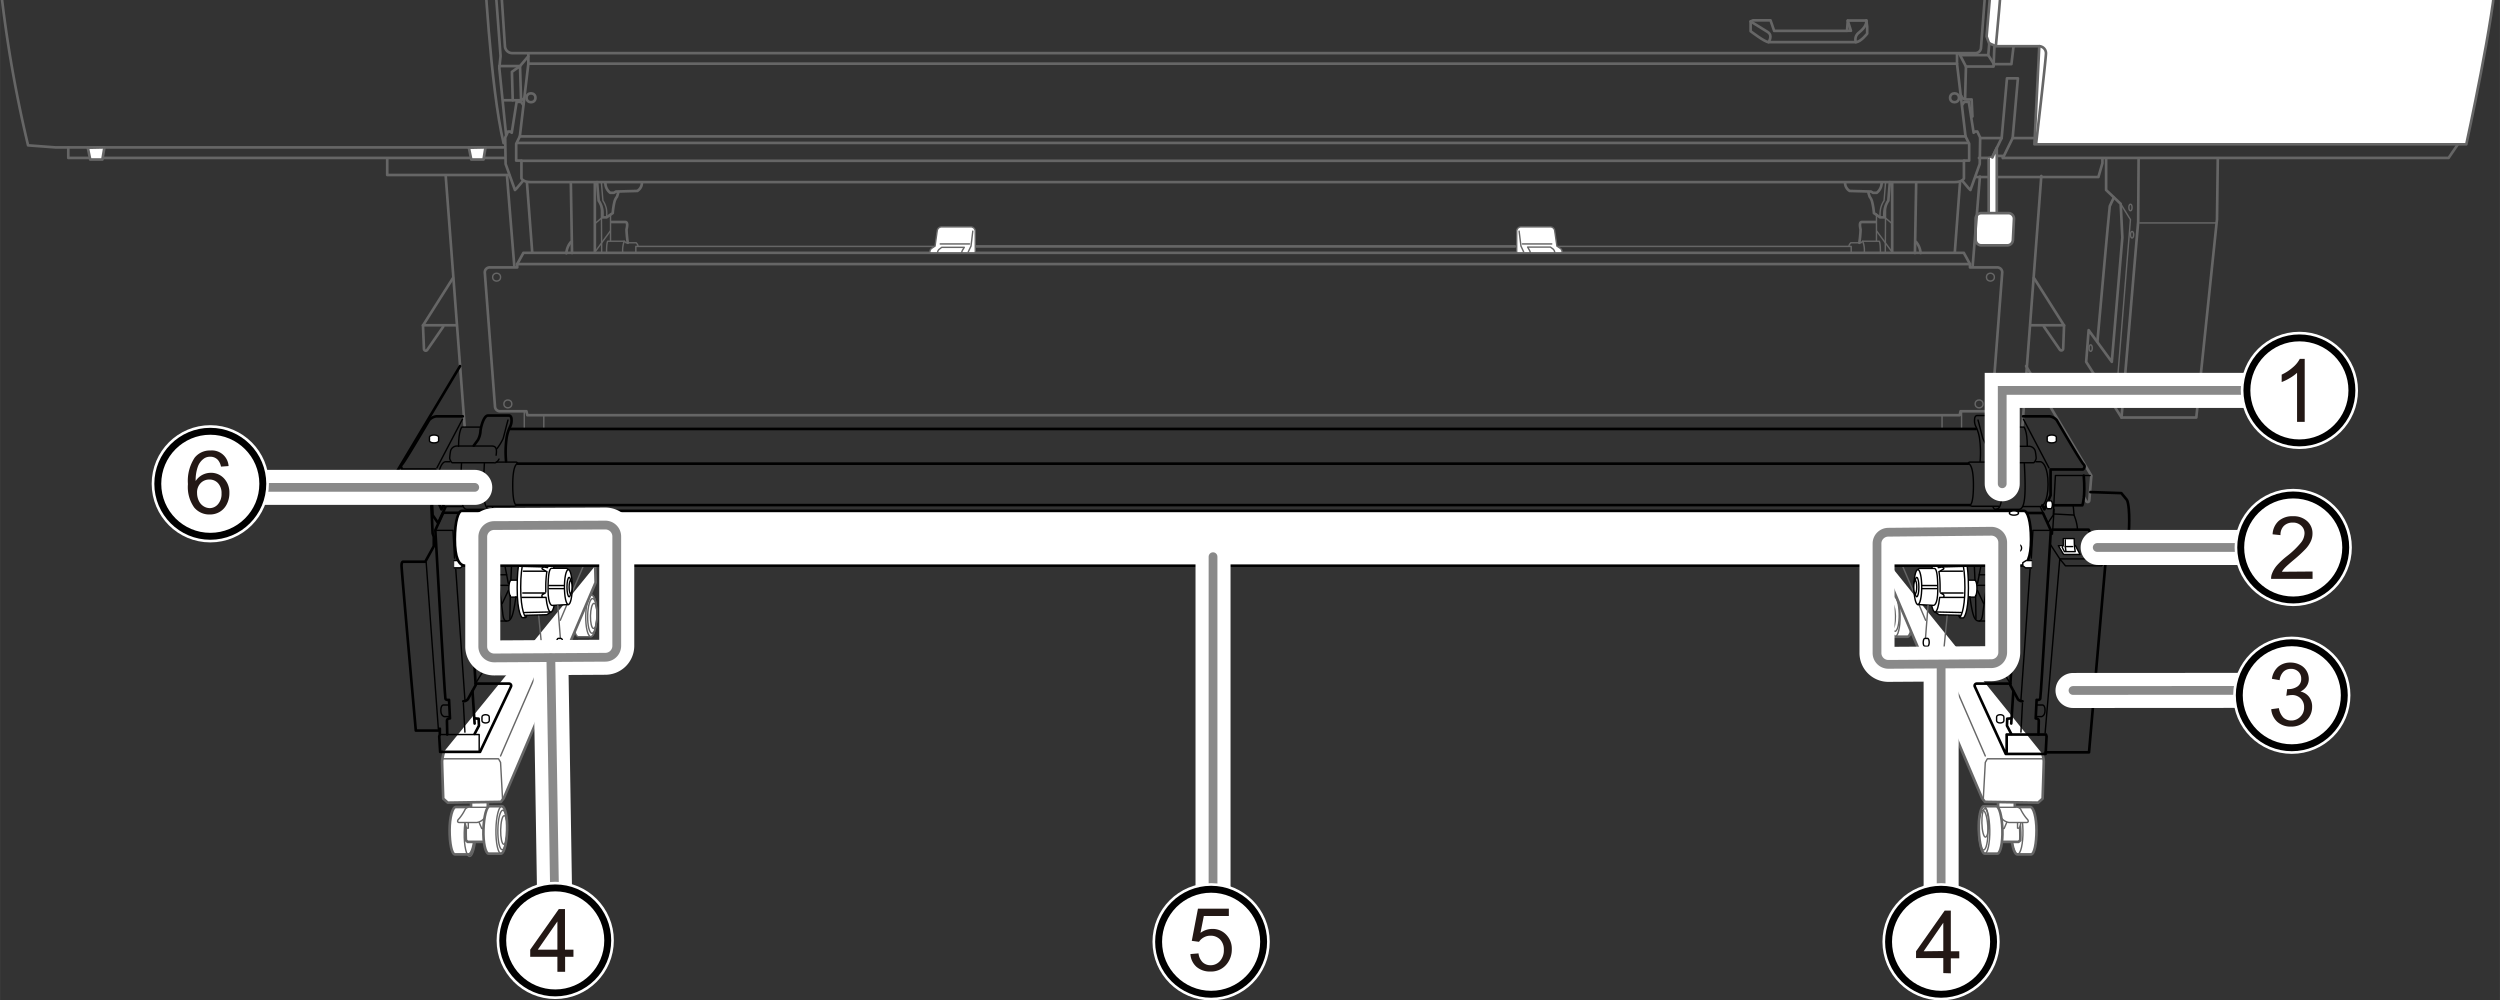 <svg xmlns="http://www.w3.org/2000/svg" xmlns:xlink="http://www.w3.org/1999/xlink" width="142.77mm" height="57.13mm" viewBox="0 0 404.71 161.95"><rect x="0" y="0" width="404.71" height="161.95" fill="#333333" stroke="none"/><defs><style>.cls-1,.cls-11,.cls-12,.cls-13,.cls-16,.cls-17,.cls-18,.cls-3,.cls-4,.cls-8,.cls-9{fill:none;}.cls-2{clip-path:url(#clip-path);}.cls-10,.cls-11,.cls-15,.cls-3,.cls-4,.cls-6,.cls-7,.cls-9{stroke:#666;}.cls-10,.cls-12,.cls-13,.cls-14,.cls-15,.cls-16,.cls-17,.cls-3,.cls-4,.cls-5,.cls-6,.cls-7,.cls-8,.cls-9{stroke-linecap:round;}.cls-10,.cls-12,.cls-13,.cls-14,.cls-15,.cls-3,.cls-4,.cls-5,.cls-6,.cls-7,.cls-8,.cls-9{stroke-linejoin:round;}.cls-3,.cls-5,.cls-7,.cls-8{stroke-width:0.23px;}.cls-11,.cls-15,.cls-4{stroke-width:0.23px;}.cls-10,.cls-14,.cls-15,.cls-19,.cls-5,.cls-6,.cls-7{fill:#fff;}.cls-12,.cls-13,.cls-14,.cls-19,.cls-5,.cls-8{stroke:#000;}.cls-13,.cls-14,.cls-6{stroke-width:0.43px;}.cls-10,.cls-12,.cls-9{stroke-width:0.43px;}.cls-11{stroke-miterlimit:10;}.cls-16,.cls-18{stroke:#fff;}.cls-16{stroke-width:5.67px;}.cls-17{stroke:#898989;stroke-width:1.42px;}.cls-18{stroke-width:1.98px;}.cls-19{stroke-width:1.12px;}.cls-20{fill:#231815;}</style><clipPath id="clip-path"><rect class="cls-1" width="404.71" height="161.84"/></clipPath></defs><g id="レイヤー_4" data-name="レイヤー 4"><g class="cls-2"><line class="cls-3" x1="314.39" y1="67.36" x2="314.39" y2="69.34"/><line class="cls-3" x1="317.55" y1="66.53" x2="317.55" y2="69.39"/><line class="cls-4" x1="88.03" y1="67.36" x2="88.03" y2="69.34"/><line class="cls-3" x1="84.87" y1="66.53" x2="84.87" y2="69.39"/><polygon class="cls-5" points="333.22 88.34 334.07 89.76 336.74 89.76 335.98 88.34 333.22 88.34"/><path class="cls-6" d="M76,130.64c-.2,0-2,0-2.22,0-.52,0-1,1.67-1,3.79s.35,3.86.87,3.89c.21,0,2,0,2.22,0,.53,0,1-1.66,1-3.78S76.49,130.67,76,130.64Z"/><ellipse class="cls-3" cx="75.89" cy="134.47" rx="3.84" ry="0.95" transform="matrix(0.02, -1, 1, 0.02, -59.89, 208.01)"/><path class="cls-6" d="M76.25,129.63v1.23a17.89,17.89,0,0,0-.83,2.72,22.64,22.64,0,0,0,0,2.46l.29.25h3.26l0-6.66"/><polyline class="cls-7" points="75.12 132.69 75.52 134.07 75.81 134.07 75.81 132.39"/><polyline class="cls-7" points="77.34 132.64 77.98 134.12 78.52 134.12 78.92 132.19"/><path class="cls-7" d="M75.31,131a7.39,7.39,0,0,1-1,1.54c-.39.36-.22.61,0,.61s2.63,0,2.9,0a2,2,0,0,0,1.26-.78c.19-.37.56-1.18.56-1.18a.35.35,0,0,0-.4-.5c-.58,0-2.45,0-2.45,0A.85.85,0,0,0,75.31,131Z"/><path class="cls-6" d="M81.26,130.52c-.19,0-1.78,0-2,0-.5,0-.93,1.67-1,3.79s.33,3.86.83,3.89c.19,0,1.78,0,2,0,.49,0,.93-1.66,1-3.78S81.76,130.55,81.26,130.52Z"/><ellipse class="cls-3" cx="81.35" cy="134.38" rx="3.2" ry="0.75" transform="translate(-54.34 213.52) rotate(-89.07)"/><ellipse class="cls-3" cx="81.19" cy="134.36" rx="3.84" ry="0.9" transform="translate(-54.48 213.35) rotate(-89.07)"/><ellipse class="cls-3" cx="81.59" cy="134.38" rx="2.32" ry="0.54" transform="translate(-54.1 213.76) rotate(-89.07)"/><path class="cls-7" d="M95.8,96.34c-.2,0-1.79,0-2,0-.49,0-.92,1.46-1,3.32s.33,3.39.82,3.42c.2,0,1.79,0,2,0,.5,0,.93-1.46,1-3.32S96.29,96.36,95.8,96.34Z"/><ellipse class="cls-3" cx="95.88" cy="99.72" rx="2.81" ry="0.75" transform="translate(-5.63 193.69) rotate(-88.92)"/><ellipse class="cls-3" cx="95.73" cy="99.7" rx="3.37" ry="0.9" transform="translate(-5.77 193.53) rotate(-88.92)"/><ellipse class="cls-3" cx="96.12" cy="99.72" rx="2.04" ry="0.54" transform="translate(-5.39 193.93) rotate(-88.92)"/><path class="cls-6" d="M71.89,121.66a8.68,8.68,0,0,0-.33,1.57c0,.47.19,6.06.19,6.06l.73.65,8.61-.13.46-.59L96.42,94.3l-.07-2.7"/><line class="cls-3" x1="94.44" y1="91.6" x2="90.7" y2="100.41"/><path class="cls-5" d="M85,93.92H82.7s-.32.16-.32,1.32.32,1.43.32,1.43h2.07"/><path class="cls-5" d="M85.07,99.61l3.44-.09.64-.43c.46,0,.83-1.82.83-4S89.61,91,89.15,91l-.22-.35-3.71-.32L85,90.17h-.68s-.6.71-.6,5,.81,4.81.81,4.81h.56l.18-.3Z"/><path class="cls-5" d="M92,97.87c.35,0,.63-1.27.63-2.83s-.28-2.83-.63-2.83L91.74,92H89.29c-.33,0-.57.81-.57,3.44s.66,2.57.66,2.57Z"/><path class="cls-8" d="M92,97.87c-.35,0-.63-1.27-.63-2.83s.28-2.83.63-2.83"/><ellipse class="cls-8" cx="92.13" cy="95.04" rx="0.35" ry="1.57"/><path class="cls-8" d="M88.35,95.84c0-.26,0-.53,0-.8a16.38,16.38,0,0,1,.18-2.51"/><ellipse class="cls-5" cx="92.37" cy="95.04" rx="0.24" ry="1.08"/><line class="cls-8" x1="91.33" y1="95.29" x2="88.88" y2="95.29"/><line class="cls-8" x1="91.33" y1="94.79" x2="88.88" y2="94.79"/><path class="cls-8" d="M84.63,91.69l3.37.09.63.12c.15-.57.33-.91.52-.91"/><path class="cls-8" d="M84.48,96.71h3.91c.13,1.37.44,2.38.76,2.38"/><line class="cls-8" x1="84.72" y1="92.47" x2="88.36" y2="92.47"/><path class="cls-8" d="M88,91.78c-.49.22-.14.45-.09.39l.51.36"/><path class="cls-8" d="M84.63,96h3.64l-.48.27s-.17.24,0,.39"/><path class="cls-8" d="M85,90.17s-.71,1-.71,4.93.8,4.84.8,4.84"/><line class="cls-8" x1="85.1" y1="90.85" x2="89.02" y2="90.97"/><line class="cls-8" x1="84.92" y1="99.16" x2="88.99" y2="99.07"/><path class="cls-8" d="M76.49,91.67l1.31,8.09a1.08,1.08,0,0,0,1.06.78H82c.79,0,1.06-.78,1.52-3.94"/><path class="cls-8" d="M80.37,91.53l1,7.63s.07,1.38.59,1.38"/><line class="cls-8" x1="81.75" y1="91.67" x2="82.28" y2="94.43"/><line class="cls-8" x1="82.7" y1="93.92" x2="82.8" y2="91.67"/><line class="cls-8" x1="80.7" y1="93.05" x2="82.01" y2="93.05"/><line class="cls-8" x1="80.9" y1="94.76" x2="82.28" y2="94.76"/><line class="cls-8" x1="82.61" y1="96.4" x2="82.54" y2="100.15"/><line class="cls-8" x1="82.28" y1="95.61" x2="81.29" y2="97.72"/><path class="cls-5" d="M71,70.77c0-.19-.33-.35-.74-.35s-.74.16-.74.35v.59c0,.19.34.34.74.34s.74-.15.74-.34Z"/><path class="cls-5" d="M79.2,116.06c0-.2-.26-.36-.59-.36s-.59.16-.59.36v.62c0,.2.26.36.59.36s.59-.16.59-.36Z"/><polyline class="cls-9" points="398.23 22.87 396.39 25.57 324.24 25.57 324.18 25.24 322.79 25.24"/><polyline class="cls-9" points="11.05 23.92 11.05 25.57 81.62 25.57"/><path class="cls-9" d="M81.49,23.86H8.94l-4.4-.33A206.56,206.56,0,0,1-.13-4.23a4.92,4.92,0,0,1,.2-1.44L.66-9.29l-.73-1L2.3-24.78H4.57L7-41.91l14.57-8.35H383.7L397.41-42l2.07,16.87"/><polygon class="cls-10" points="14.21 23.92 14.6 25.83 16.57 25.83 16.9 23.86 14.21 23.92"/><polygon class="cls-10" points="75.9 23.92 76.29 25.83 78.27 25.83 78.59 23.86 75.9 23.92"/><polyline class="cls-9" points="62.68 25.63 62.68 28.33 82.41 28.33"/><path class="cls-10" d="M321.84-23.89v-1.28h80.21L404.71-7,404-5.84l.1,1.09c-.2,6.9-4.84,28.11-4.84,28.11H329.34l.79-15.88h-7L322,7l-.4-1.09,1.29-15.19Z"/><path class="cls-9" d="M324-10.57l-.3,1.38s.3,2.86.4,4-1,12.63-1,12.63"/><path class="cls-9" d="M330.13,7.48a1.14,1.14,0,0,1,1.08,1.25c-.09,1.64-1.58,14.4-1.58,14.4"/><polyline class="cls-9" points="324.24 25.57 325.82 22.34 326.67 12.68 324.9 12.68 324.04 22.34 322.46 25.57 320.36 25.57"/><polyline class="cls-9" points="319.9 28.66 339.7 28.66 340.35 26.42 340.35 25.7"/><polyline class="cls-9" points="340.95 25.7 340.95 30.76 343.31 33 343.58 38.46 341.87 58.58 338.12 53.45 337.72 58.58 343.44 67.59 355.55 67.59 358.9 35.5 359.03 25.63"/><polyline class="cls-9" points="346.21 25.63 346.14 35.89 343.44 67.59"/><line class="cls-4" x1="346.4" y1="36.09" x2="358.77" y2="36.09"/><polyline class="cls-11" points="343.31 33 344.89 35.56 342.46 65.56"/><path class="cls-9" d="M342.2,32s-.6,1.19-.66,1.38-2,21.91-2,21.91"/><ellipse class="cls-4" cx="344.89" cy="33.59" rx="0.26" ry="0.53"/><ellipse class="cls-4" cx="345.15" cy="38" rx="0.26" ry="0.53"/><ellipse class="cls-4" cx="343.05" cy="62.86" rx="0.26" ry="0.53"/><ellipse class="cls-4" cx="338.45" cy="56.35" rx="0.26" ry="0.53"/><path class="cls-10" d="M321.94,25.6v9.83h1.31V23.92l-.72,1.58S322,25.6,321.94,25.6Z"/><path class="cls-10" d="M320.75,34.5l4.35,0a.91.91,0,0,1,.93,1l-.17,3.35a.91.91,0,0,1-.92.87h-4.19a.92.92,0,0,1-.92-.92v-3.3A.93.93,0,0,1,320.75,34.5Z"/><polyline class="cls-9" points="322.86 7.61 322.73 10.77 318.26 10.77 318.12 15.97"/><line class="cls-9" x1="318.26" y1="10.77" x2="317.2" y2="8.73"/><path class="cls-9" d="M283.4,3.47V5.05s2.3,1.77,2.89,1.77h14.14c.79,0,1.84-1.38,1.84-1.38V4.32l-.13-1h-3L299,5H287.21l-.59-1.71h-2.83Z"/><path class="cls-9" d="M283.4,3.47l2.76,1.71c.92.59.13,1.64.13,1.64"/><path class="cls-9" d="M300.43,6.82a1.37,1.37,0,0,1,.46-1.51c.79-.66,1.25-1.18,1.25-2"/><polyline class="cls-9" points="298.99 4.98 299.64 4.98 299.12 3.34"/><path class="cls-9" d="M78.59-9.29l-.23,3.16s1,20.32,3.16,29.3"/><path class="cls-9" d="M317.53,15.57s.07.53.86.53h.79l.13,2.76"/><polyline class="cls-9" points="317.66 16.95 317.99 16.49 318.72 16.49 319.5 21.49 319.77 21.29 320.1 21.29 320.56 22.28 320.49 26.55 318.98 30.76 318.65 30.43 317.66 29.25"/><line class="cls-9" x1="324.04" y1="22.35" x2="320.56" y2="22.35"/><line class="cls-9" x1="325.82" y1="22.35" x2="329.17" y2="22.35"/><polyline class="cls-9" points="325.95 7.61 325.62 10.38 322.79 10.38 321.87 8.93"/><polyline class="cls-9" points="317.53 8.93 321.87 8.93 322.04 6.99"/><path class="cls-9" d="M85.53,8.67v1.64L84.15,22.08l-.59,1.19V26h.85v2.89s.27.59,1.45.59H316.48c1.18,0,1.45-.59,1.45-.59V26h.85V23.27l-.59-1.19-1.38-11.77V8.67"/><polyline class="cls-9" points="84.41 26.03 162.15 26.03 240.19 26.03 317.93 26.03"/><polyline class="cls-9" points="84.68 16.95 84.35 16.49 83.63 16.49 82.84 21.49 82.57 21.29 82.24 21.29 81.78 22.28 81.85 26.55 83.36 30.76 83.69 30.43 84.68 29.25"/><polyline class="cls-9" points="84.15 22.08 151.63 22.08 250.71 22.08 318.19 22.08"/><polyline class="cls-9" points="83.76 23.14 151.24 23.14 251.11 23.14 318.58 23.14"/><polyline class="cls-9" points="85.53 10.31 162.68 10.31 239.66 10.31 316.81 10.31"/><polyline class="cls-9" points="79.65 -9.42 81.03 9.06 80.83 11.03 81.92 21.79"/><path class="cls-9" d="M80.63-9.19,81.74,7.49A1.18,1.18,0,0,0,82.93,8.6H319.8a.9.9,0,0,0,.89-.82L322-9.49"/><polyline class="cls-9" points="81.62 16.23 84.35 16.23 84.78 15.97"/><polyline class="cls-9" points="85.5 9.13 84.18 10.7 80.83 10.7"/><polyline class="cls-9" points="84.35 16.23 84.18 10.7 82.87 11.63 83 16.23"/><circle class="cls-9" cx="85.96" cy="15.83" r="0.72"/><circle class="cls-9" cx="316.41" cy="15.83" r="0.72"/><line class="cls-9" x1="72.15" y1="28.49" x2="75.21" y2="68.94"/><path class="cls-9" d="M73.33,45l-4.86,7.69.16,3.79a.29.29,0,0,0,.53.16l2.59-3.75"/><line class="cls-9" x1="68.47" y1="52.66" x2="73.86" y2="52.66"/><line class="cls-9" x1="82.08" y1="28.59" x2="83.26" y2="43.13"/><line class="cls-9" x1="85.3" y1="29.51" x2="86.16" y2="40.89"/><line class="cls-9" x1="92.41" y1="29.71" x2="92.6" y2="40.96"/><path class="cls-9" d="M92.41,39.18A3.2,3.2,0,0,0,91.68,41"/><line class="cls-9" x1="96.29" y1="29.65" x2="96.29" y2="40.89"/><path class="cls-4" d="M97.35,29.48l.25,3a3.73,3.73,0,0,1,.59,1.48,5.73,5.73,0,0,1,0,1.23"/><path class="cls-9" d="M96.66,29.48l.25,3a3.73,3.73,0,0,1,.59,1.48,5.73,5.73,0,0,1,0,1.23h.69l1-.69a11.56,11.56,0,0,1,.29-1.87,2.19,2.19,0,0,1,.4-.79l.2-.64"/><path class="cls-9" d="M103.91,29.58a1.52,1.52,0,0,1-.74,1.33l-3.45.1-.34.2h-.6A2,2,0,0,1,98,29.58"/><line class="cls-4" x1="98.83" y1="34.66" x2="98.83" y2="38.95"/><path class="cls-4" d="M103.27,39.74a1.27,1.27,0,0,0-.29-.44h-1.63l-.3-.25H98.39s-.2.05-.2,1.78"/><path class="cls-4" d="M101.05,39.05a4.3,4.3,0,0,0-.24,1.88"/><line class="cls-4" x1="96.32" y1="36.19" x2="97.55" y2="35.15"/><line class="cls-4" x1="98.78" y1="37.42" x2="96.47" y2="40.58"/><line class="cls-4" x1="97.35" y1="33.18" x2="97.4" y2="40.88"/><polyline class="cls-4" points="151.22 39.89 102.93 39.89 102.93 40.92"/><line class="cls-9" x1="245.25" y1="39.89" x2="157.98" y2="39.89"/><path class="cls-9" d="M99,35.94h2.22c.5,0,.25.94.2,1.24a19.44,19.44,0,0,0,.2,2.12"/><line class="cls-9" x1="83.69" y1="42.75" x2="318.91" y2="42.75"/><circle class="cls-4" cx="80.39" cy="44.87" r="0.64"/><circle class="cls-3" cx="82.21" cy="65.39" r="0.64"/><path class="cls-12" d="M74.47,59.27,63.86,77,64.19,81a.27.27,0,0,0,.51.12l2.37-4.08"/><polyline class="cls-13" points="64.06 76.98 69.68 76.98 70.03 83.39 70.92 84.68 72.1 82.11"/><path class="cls-13" d="M67.81,77c-.3,2.52.1,4.29.59,4.29h1.43"/><path class="cls-8" d="M80.78,74.32c-.44.79-.84.59-.84.59H73.18a1.35,1.35,0,0,1-.39-.74A9.21,9.21,0,0,1,72.94,73a1.06,1.06,0,0,1,1-.79h5.68c.74,0,.83.54.69,1.48"/><path class="cls-13" d="M76.69,72.15l.69-.94a3.51,3.51,0,0,0,.39-1.28c0-.54.49-2.66,1.23-2.66h3.46s.34.09.34.59A2.19,2.19,0,0,1,82.61,69a6.39,6.39,0,0,0-.6,1.88,16.55,16.55,0,0,0-.09,3.79"/><path class="cls-8" d="M80.44,72.64a8.52,8.52,0,0,0,1-1.63c.15-.49.59-2.31.79-3"/><path class="cls-8" d="M77.77,69.14h-3s-.54.54-.54,3.11"/><path class="cls-13" d="M71.8,81.82l-.34.64-1-2.27V76H65.19s-.54-.4-.1-.84S69.48,68,69.48,68a1.89,1.89,0,0,1,1.14-.6h4.29"/><line class="cls-8" x1="74.86" y1="67.86" x2="70.72" y2="75.75"/><path class="cls-8" d="M74.71,75c-.29,5.33-.1,7.45.89,7.45h3.9a1,1,0,0,0,.29-.4"/><path class="cls-8" d="M78.41,75c-.29,5.33-.1,7.45.89,7.45"/><path class="cls-8" d="M75,82H72.05c-.3,0-1.18-.83-1.18-3.6s.83-3.65,1.23-3.65h.74"/><path class="cls-8" d="M80.34,74.81h3.15a.26.26,0,0,1,.3.25S83,75,83,78.51s.64,3.26.64,3.26a.9.9,0,0,1-.44.19H78.86"/><line class="cls-13" x1="83.79" y1="75.06" x2="318.63" y2="75.06"/><polyline class="cls-13" points="83.59 81.77 238.46 81.77 238.77 81.77 318.83 81.77"/><line class="cls-13" x1="82.56" y1="69.44" x2="319.86" y2="69.44"/><polyline class="cls-5" points="73.53 90.75 74.42 90.75 74.96 91.09 74.96 91.58 74.52 91.93 73.53 91.93"/><ellipse class="cls-5" cx="76.39" cy="83.05" rx="0.74" ry="0.35"/><circle class="cls-5" cx="75.75" cy="88.72" r="0.59"/><path class="cls-13" d="M69.83,81.92l.2,4.43.19.55v1.53l-1.38,2.51H65.29s-.29-.1-.29.64,2.31,26.69,2.31,26.69H71l.2-.3v.94l-.1.3.15,2.51h6.46l5-10.56a.34.34,0,0,0-.31-.49H77"/><polyline class="cls-8" points="71.21 118.91 77.57 118.91 77.57 121.72"/><line class="cls-8" x1="68.99" y1="91.04" x2="70.96" y2="118.02"/><path class="cls-13" d="M72.4,118.91s-.05-1.82-.05-2.22.49-.39.49-.39l-.15-3s-.49.1-.59-.2-1.63-27.28-1.63-27.28l1.28-2.81h2.47"/><line class="cls-8" x1="73.33" y1="86.01" x2="73.58" y2="90.35"/><line class="cls-8" x1="73.78" y1="92.18" x2="75.26" y2="113.29"/><path class="cls-13" d="M75,113.53a1,1,0,0,0,.74-.34L77,110.92,75.8,91.58"/><line class="cls-13" x1="76.49" y1="111.91" x2="76.83" y2="117.13"/><polyline class="cls-13" points="76.88 116.3 77.48 116.35 77.53 117.48 76.83 118.81"/><line class="cls-8" x1="75.01" y1="113.83" x2="75.26" y2="118.52"/><line class="cls-8" x1="70.47" y1="85.86" x2="73.33" y2="85.86"/><path class="cls-8" d="M72.59,114.13h-.84s-.39,0-.39.88.54,1,.54,1h.89"/><path class="cls-8" d="M81.29,108.44l-.07-3H77.48l.26,3S81.36,108.5,81.29,108.44Z"/><line class="cls-8" x1="77.8" y1="99.76" x2="76.49" y2="101.93"/><line class="cls-8" x1="77.48" y1="105.48" x2="76.75" y2="106.6"/><line class="cls-8" x1="78.26" y1="108.57" x2="77.08" y2="110.48"/><polyline class="cls-3" points="81.42 108.11 85.89 108.11 86.36 107.12 87.93 107.12 88.2 110.34 90.83 104.82 90.3 98.05"/><line class="cls-3" x1="87.93" y1="107.12" x2="87.21" y2="99.76"/><line class="cls-3" x1="86.35" y1="107.12" x2="81.36" y2="107.12"/><line class="cls-8" x1="78.4" y1="105.35" x2="78.07" y2="100.35"/><path class="cls-7" d="M82.62,106.86c0-.2-.26-.36-.59-.36s-.59.16-.59.36v.61c0,.2.26.36.59.36s.59-.16.59-.36Z"/><path class="cls-7" d="M85.52,106.79c0-.2-.27-.36-.6-.36s-.59.16-.59.36v.61c0,.2.27.36.59.36s.6-.16.6-.36Z"/><path class="cls-5" d="M89,108.7c.14,0,.26-.29.25-.64s-.12-.64-.26-.63h-.45c-.15,0-.26.29-.26.64s.12.64.27.64Z"/><path class="cls-5" d="M90.83,104.62c.14,0,.26-.28.26-.64s-.13-.63-.27-.63h-.45c-.15,0-.26.29-.26.64s.12.64.27.64Z"/><line class="cls-3" x1="87.54" y1="107.38" x2="81.03" y2="122.38"/><polyline class="cls-3" points="71.69 122.84 80.7 122.84 81.03 123.43 81.36 129.48"/><path class="cls-6" d="M326.46,130.64c.2,0,2,0,2.22,0,.52,0,1,1.67,1,3.79s-.35,3.86-.87,3.89c-.21,0-2,0-2.22,0-.52,0-1-1.66-1-3.78S325.93,130.67,326.46,130.64Z"/><ellipse class="cls-3" cx="326.53" cy="134.47" rx="0.95" ry="3.84" transform="translate(-2.29 5.7) rotate(-1)"/><path class="cls-6" d="M326.17,129.63v1.23a17.89,17.89,0,0,1,.83,2.72,22.64,22.64,0,0,1,.05,2.46l-.29.25H323.5l-.05-6.66"/><polyline class="cls-7" points="327.3 132.69 326.91 134.07 326.61 134.07 326.61 132.39"/><polyline class="cls-7" points="325.08 132.64 324.44 134.12 323.9 134.12 323.5 132.19"/><path class="cls-7" d="M327.11,131a7.39,7.39,0,0,0,1,1.54c.39.36.22.61,0,.61s-2.62,0-2.9,0a2,2,0,0,1-1.26-.78c-.19-.37-.56-1.18-.56-1.18a.35.35,0,0,1,.4-.5c.58,0,2.45,0,2.45,0A.85.85,0,0,1,327.11,131Z"/><path class="cls-6" d="M321.16,130.52c.19,0,1.79,0,2,0,.5,0,.93,1.67,1,3.79s-.33,3.86-.82,3.89c-.2,0-1.79,0-2,0-.49,0-.92-1.66-1-3.78S320.66,130.55,321.16,130.52Z"/><ellipse class="cls-3" cx="321.08" cy="134.38" rx="0.75" ry="3.2" transform="translate(-2.15 5.25) rotate(-0.93)"/><ellipse class="cls-3" cx="321.23" cy="134.36" rx="0.9" ry="3.84" transform="translate(-2.15 5.25) rotate(-0.93)"/><ellipse class="cls-3" cx="320.84" cy="134.38" rx="0.54" ry="2.32" transform="matrix(1, -0.02, 0.02, 1, -2.15, 5.24)"/><path class="cls-6" d="M306.62,96.34c.2,0,1.79,0,2,0,.49,0,.92,1.46,1,3.32s-.33,3.39-.82,3.42c-.19,0-1.79,0-2,0-.5,0-.93-1.46-1-3.32S306.13,96.36,306.62,96.34Z"/><ellipse class="cls-3" cx="306.54" cy="99.72" rx="0.75" ry="2.81" transform="matrix(1, -0.02, 0.02, 1, -1.83, 5.81)"/><ellipse class="cls-3" cx="306.7" cy="99.7" rx="0.9" ry="3.37" transform="translate(-1.83 5.81) rotate(-1.08)"/><ellipse class="cls-3" cx="306.3" cy="99.72" rx="0.54" ry="2.04" transform="translate(-1.83 5.81) rotate(-1.08)"/><path class="cls-6" d="M330.62,122.05a4.88,4.88,0,0,1,.24,1.18c0,.47-.19,6.06-.19,6.06l-.73.65-8.61-.13-.46-.59L306,94.3l.07-2.7"/><line class="cls-3" x1="307.98" y1="91.6" x2="311.73" y2="100.41"/><path class="cls-5" d="M317.44,93.92h2.28s.32.16.32,1.32-.32,1.43-.32,1.43h-2.07"/><path class="cls-5" d="M317.35,99.61l-3.44-.09-.64-.43c-.46,0-.83-1.82-.83-4s.37-4.05.83-4.05l.22-.35,3.71-.32.18-.15h.68s.6.71.6,5-.81,4.81-.81,4.81h-.56l-.18-.3Z"/><path class="cls-5" d="M310.47,97.87c-.35,0-.63-1.27-.63-2.83s.28-2.83.63-2.83l.21-.19h2.45c.33,0,.57.81.57,3.44S313,98,313,98Z"/><path class="cls-8" d="M310.47,97.87c.35,0,.63-1.27.63-2.83s-.28-2.83-.63-2.83"/><ellipse class="cls-8" cx="310.29" cy="95.04" rx="0.35" ry="1.57"/><path class="cls-8" d="M314.07,95.84c0-.26,0-.53,0-.8a16.38,16.38,0,0,0-.18-2.51"/><ellipse class="cls-5" cx="310.05" cy="95.04" rx="0.24" ry="1.08"/><line class="cls-8" x1="311.09" y1="95.29" x2="313.54" y2="95.29"/><line class="cls-8" x1="311.09" y1="94.79" x2="313.54" y2="94.79"/><path class="cls-8" d="M317.79,91.69l-3.37.09-.63.12c-.15-.57-.33-.91-.52-.91"/><path class="cls-8" d="M317.94,96.71H314c-.13,1.37-.44,2.38-.76,2.38"/><line class="cls-8" x1="317.7" y1="92.47" x2="314.06" y2="92.47"/><path class="cls-8" d="M314.42,91.78c.49.22.14.45.09.39l-.51.36"/><path class="cls-8" d="M317.79,96h-3.64l.48.27s.18.24,0,.39"/><path class="cls-8" d="M317.38,90.17s.71,1,.71,4.93-.8,4.84-.8,4.84"/><line class="cls-8" x1="317.32" y1="90.85" x2="313.4" y2="90.97"/><line class="cls-8" x1="317.5" y1="99.16" x2="313.43" y2="99.07"/><path class="cls-8" d="M325.93,91.67l-1.31,8.09a1.08,1.08,0,0,1-1.06.78h-3.15c-.79,0-1.06-.78-1.52-3.94"/><path class="cls-8" d="M322.05,91.53,321,99.16s-.07,1.38-.59,1.38"/><line class="cls-8" x1="320.67" y1="91.67" x2="320.14" y2="94.43"/><line class="cls-8" x1="319.72" y1="93.92" x2="319.62" y2="91.67"/><line class="cls-8" x1="321.72" y1="93.05" x2="320.41" y2="93.05"/><line class="cls-8" x1="321.53" y1="94.76" x2="320.14" y2="94.76"/><line class="cls-8" x1="319.82" y1="96.4" x2="319.88" y2="100.15"/><line class="cls-8" x1="320.14" y1="95.61" x2="321.13" y2="97.72"/><path class="cls-5" d="M331.41,70.77c0-.19.33-.35.74-.35s.74.16.74.35v.59c0,.19-.33.34-.74.34s-.74-.15-.74-.34Z"/><path class="cls-5" d="M323.22,116.06c0-.2.26-.36.59-.36s.59.16.59.36v.62c0,.2-.26.36-.59.36s-.59-.16-.59-.36Z"/><line class="cls-9" x1="330.46" y1="28.49" x2="327.4" y2="68.94"/><path class="cls-9" d="M329.27,45l4.87,7.69L334,56.45a.3.3,0,0,1-.54.16l-2.59-3.75"/><line class="cls-9" x1="334.14" y1="52.66" x2="328.75" y2="52.66"/><line class="cls-9" x1="320.52" y1="28.59" x2="319.34" y2="43.13"/><line class="cls-9" x1="317.3" y1="29.51" x2="316.45" y2="40.89"/><line class="cls-9" x1="310.2" y1="29.71" x2="310" y2="40.96"/><path class="cls-9" d="M310.2,39.18a3.25,3.25,0,0,1,.72,1.78"/><line class="cls-9" x1="306.32" y1="29.65" x2="306.32" y2="40.89"/><path class="cls-4" d="M305.25,29.48l-.25,3a3.73,3.73,0,0,0-.59,1.48,5.73,5.73,0,0,0-.05,1.23"/><path class="cls-9" d="M305.94,29.48l-.25,3a3.73,3.73,0,0,0-.59,1.48,5.73,5.73,0,0,0-.05,1.23h-.69l-1-.69a10.84,10.84,0,0,0-.3-1.87,2.31,2.31,0,0,0-.39-.79l-.2-.64"/><path class="cls-9" d="M298.69,29.58a1.54,1.54,0,0,0,.74,1.33l3.45.1.35.2h.59a2.06,2.06,0,0,0,.79-1.63"/><line class="cls-4" x1="303.77" y1="34.66" x2="303.77" y2="38.95"/><path class="cls-4" d="M299.33,39.74a1.24,1.24,0,0,1,.3-.44h1.62l.3-.25h2.66s.2.05.2,1.78"/><path class="cls-4" d="M301.55,39.05a4.15,4.15,0,0,1,.25,1.88"/><line class="cls-4" x1="306.29" y1="36.19" x2="305.05" y2="35.15"/><line class="cls-4" x1="303.82" y1="37.42" x2="306.14" y2="40.58"/><line class="cls-4" x1="305.25" y1="33.18" x2="305.2" y2="40.88"/><polyline class="cls-4" points="252.27 39.89 299.68 39.89 299.68 40.92"/><path class="cls-9" d="M303.62,35.94H301.4c-.49,0-.24.94-.2,1.24A19.77,19.77,0,0,1,301,39.3"/><path class="cls-9" d="M317.24,67.22l.14-.64h4.3a.79.79,0,0,0,.79-.74l1.66-21.7a.8.8,0,0,0-.79-.85h-4.43v-.54l-1-1.82H84.73l-1,1.82v.54H79.27a.79.79,0,0,0-.79.85l1.65,21.7a.8.8,0,0,0,.79.74h4.3l.15.64Z"/><circle class="cls-4" cx="322.22" cy="44.87" r="0.64"/><circle class="cls-4" cx="320.39" cy="65.39" r="0.64"/><path class="cls-9" d="M328,59.27,338.56,77,338.23,81a.27.27,0,0,1-.51.12l-.33-.58"/><polyline class="cls-8" points="338.36 76.98 332.74 76.98 332.39 83.39 331.51 84.68 330.32 82.11"/><path class="cls-8" d="M321.64,74.32c.44.79.84.59.84.59h6.76a1.35,1.35,0,0,0,.39-.74,9.21,9.21,0,0,0-.15-1.13,1.06,1.06,0,0,0-1-.79h-5.68c-.74,0-.83.54-.69,1.48"/><path class="cls-8" d="M325.73,72.15l-.69-.94a3.51,3.51,0,0,1-.39-1.28c0-.54-.49-2.66-1.23-2.66H320s-.34.09-.34.59a2.09,2.09,0,0,0,.2,1.18,6.7,6.7,0,0,1,.59,1.88,16.88,16.88,0,0,1,.1,3.79"/><path class="cls-8" d="M322,72.64A8.44,8.44,0,0,1,321,71c-.15-.49-.59-2.31-.79-3"/><path class="cls-8" d="M324.65,69.14h3s.54.54.54,3.11"/><path class="cls-13" d="M330.62,81.82l.34.64,1-2.27V76h5.23s.54-.4.1-.84S332.94,68,332.94,68a1.89,1.89,0,0,0-1.14-.6h-4.29"/><line class="cls-8" x1="327.56" y1="67.86" x2="331.7" y2="75.75"/><path class="cls-8" d="M327.71,75c.29,5.33.1,7.45-.89,7.45h-3.9a1.06,1.06,0,0,1-.29-.4"/><path class="cls-8" d="M324,75c.29,5.33.1,7.45-.89,7.45"/><path class="cls-8" d="M327.46,82h2.91c.3,0,1.18-.83,1.18-3.6s-.83-3.65-1.23-3.65h-.74"/><path class="cls-8" d="M322.08,74.81h-3.15a.26.26,0,0,0-.3.25s.84-.1.84,3.45-.64,3.26-.64,3.26a1,1,0,0,0,.44.19h4.29"/><path class="cls-14" d="M75.35,91.58c-1.08,0-1.72-1.28-1.72-4.29s.59-4.59,1.13-4.59h252.9c.54,0,1.13,1.58,1.13,4.59s-.64,4.29-1.72,4.29Z"/><polyline class="cls-5" points="328.89 90.75 328 90.75 327.46 91.09 327.46 91.58 327.9 91.93 328.89 91.93"/><ellipse class="cls-5" cx="326.03" cy="83.05" rx="0.74" ry="0.35"/><circle class="cls-5" cx="326.67" cy="88.72" r="0.59"/><polyline class="cls-8" points="332 86.47 332.26 86.47 332.53 82.46"/><path class="cls-13" d="M324.85,121.72v-2.81h6.36l.1.3-.15,2.84H324.7l-5-10.89a.34.34,0,0,1,.31-.49h5.43"/><path class="cls-13" d="M330,118.91s.05-1.82.05-2.22-.5-.39-.5-.39l.15-3s.49.1.59-.2S332,85.86,332,85.86l-1.28-2.81H328.2"/><line class="cls-8" x1="329.09" y1="86.01" x2="328.84" y2="90.35"/><line class="cls-8" x1="328.64" y1="92.18" x2="327.16" y2="113.29"/><path class="cls-13" d="M327.41,113.53a1,1,0,0,1-.74-.34l-1.23-2.27,1.18-19.34"/><line class="cls-13" x1="325.93" y1="111.91" x2="325.59" y2="117.13"/><polyline class="cls-13" points="325.54 116.3 324.94 116.35 324.9 117.48 325.59 118.81"/><line class="cls-8" x1="327.41" y1="113.83" x2="327.16" y2="118.52"/><line class="cls-8" x1="331.95" y1="85.86" x2="329.09" y2="85.86"/><path class="cls-8" d="M329.83,114.13h.84s.39,0,.39.88-.54,1-.54,1h-.89"/><path class="cls-8" d="M321.13,108.44l.07-3H325l-.27,3S321.06,108.5,321.13,108.44Z"/><line class="cls-8" x1="324.62" y1="99.76" x2="325.93" y2="101.93"/><line class="cls-8" x1="324.95" y1="105.48" x2="325.67" y2="106.6"/><line class="cls-8" x1="324.16" y1="108.57" x2="325.34" y2="110.48"/><polyline class="cls-3" points="321 108.11 316.53 108.11 316.07 107.12 314.49 107.12 314.23 110.34 311.59 104.82 312.12 98.05"/><line class="cls-3" x1="314.49" y1="107.12" x2="315.21" y2="99.76"/><line class="cls-3" x1="316.07" y1="107.12" x2="321.06" y2="107.12"/><line class="cls-8" x1="324.02" y1="105.35" x2="324.35" y2="100.35"/><path class="cls-7" d="M320,106.94c0-.24.32-.43.71-.43s.71.19.71.43v.74c0,.24-.32.43-.71.43s-.71-.19-.71-.43Z"/><path class="cls-7" d="M316.5,106.86c0-.24.32-.43.71-.43s.71.19.71.43v.74c0,.24-.32.43-.71.43s-.71-.19-.71-.43Z"/><path class="cls-5" d="M313.43,108.7c-.14,0-.26-.29-.25-.64s.12-.64.26-.63h.45c.15,0,.26.29.26.64s-.12.64-.27.64Z"/><path class="cls-5" d="M331.49,82.36c-.15,0-.26-.29-.26-.64s.12-.64.27-.64H332c.14,0,.26.29.25.64s-.12.64-.26.63Z"/><path class="cls-5" d="M311.59,104.62c-.14,0-.26-.28-.25-.64s.12-.63.26-.63h.45c.15,0,.26.29.26.64s-.12.64-.27.64Z"/><line class="cls-3" x1="314.88" y1="107.38" x2="321.39" y2="122.38"/><polyline class="cls-3" points="330.73 122.84 321.72 122.84 321.39 123.43 321.06 129.48"/><path class="cls-15" d="M150.53,40.93a.82.82,0,0,1,.2-.65c.24-.19.64-.44.64-.44l.35-2.49a.72.72,0,0,1,.71-.62h4.73a.72.72,0,0,1,.72.72v3.48Z"/><path class="cls-4" d="M155.66,40.93a1.68,1.68,0,0,1,.2-.5l.24-.39h-3.65l-.44.34a.9.9,0,0,0-.25.55"/><line class="cls-4" x1="152.21" y1="39.49" x2="156.94" y2="39.49"/><polyline class="cls-4" points="157.48 37.42 157.19 39.84 156.74 40.78"/><path class="cls-15" d="M252.88,40.93a.82.82,0,0,0-.2-.65c-.25-.19-.64-.44-.64-.44l-.36-2.49a.71.71,0,0,0-.71-.62h-4.73a.71.71,0,0,0-.71.72v3.48Z"/><path class="cls-4" d="M247.75,40.93a1.68,1.68,0,0,0-.2-.5L247.3,40H251l.45.34a.91.91,0,0,1,.24.55"/><line class="cls-4" x1="251.2" y1="39.49" x2="246.46" y2="39.49"/><polyline class="cls-4" points="245.92 37.42 246.22 39.84 246.66 40.78"/><polyline class="cls-13" points="332.26 85.75 338.12 85.75 340.88 90.75 338.18 121.79 331.16 121.79"/><polyline class="cls-8" points="331.87 88.05 333.45 90.48 340.62 90.48"/><polyline class="cls-8" points="331.08 118.63 333.45 90.48 334.37 91.6 340.22 91.6 340.88 90.75"/><polygon class="cls-5" points="333.84 88.61 334.2 89.3 335.95 89.3 335.82 88.48 335.78 87.19 334.01 87.19 334.01 88.31 333.84 88.61"/><polyline class="cls-8" points="334.34 87.39 334.34 88.48 334.44 89.23"/><line class="cls-8" x1="334.34" y1="88.48" x2="335.52" y2="88.48"/><path class="cls-13" d="M332.49,81.8h4.61s.52-1.28.23-4.8"/><path class="cls-8" d="M335.59,81.73c.09.47.16,1.65.16,1.65a7.28,7.28,0,0,1,.56,2.24"/><line class="cls-8" x1="335.75" y1="83.38" x2="332.56" y2="83.21"/><path class="cls-13" d="M338.41,79.66l5,.17.89,1.08s.39.43.39,3.36-.36,3.25-.36,3.25l-.92.89-3.75.1"/></g></g><g id="レイヤー_1" data-name="レイヤー 1"><polyline class="cls-16" points="368.61 63.2 324.13 63.2 324.13 78.32"/><line class="cls-16" x1="89.96" y1="156.42" x2="89.17" y2="106.96"/><line class="cls-16" x1="76.85" y1="78.9" x2="41.99" y2="78.9"/><line class="cls-16" x1="368.61" y1="111.76" x2="335.59" y2="111.78"/><line class="cls-16" x1="339.66" y1="88.63" x2="368.61" y2="88.63"/><line class="cls-16" x1="314.24" y1="157.11" x2="314.24" y2="108.44"/><path class="cls-16" d="M322.37,107.44l-16.67.11a1.84,1.84,0,0,1-1.84-1.84V88a1.84,1.84,0,0,1,1.84-1.84L322.37,86a1.84,1.84,0,0,1,1.84,1.85v17.74A1.84,1.84,0,0,1,322.37,107.44Z"/><path class="cls-16" d="M98,106.4l-18,.11a1.85,1.85,0,0,1-1.85-1.84V86.92A1.84,1.84,0,0,1,80,85.08L98,85a1.85,1.85,0,0,1,1.84,1.85v17.74A1.85,1.85,0,0,1,98,106.4Z"/><line class="cls-16" x1="196.37" y1="143.91" x2="196.37" y2="90.47"/><polyline class="cls-17" points="324.13 78.32 324.13 63.2 368.61 63.2"/><line class="cls-17" x1="76.85" y1="78.9" x2="41.99" y2="78.9"/><line class="cls-17" x1="368.61" y1="111.76" x2="335.59" y2="111.78"/><line class="cls-17" x1="339.51" y1="88.63" x2="368.61" y2="88.63"/><path class="cls-17" d="M322.37,107.44l-16.67.11a1.84,1.84,0,0,1-1.84-1.84V88a1.84,1.84,0,0,1,1.84-1.84L322.37,86a1.84,1.84,0,0,1,1.84,1.85v17.74A1.84,1.84,0,0,1,322.37,107.44Z"/><path class="cls-17" d="M98,106.4l-18,.11a1.85,1.85,0,0,1-1.85-1.84V86.92A1.84,1.84,0,0,1,80,85.08L98,85a1.85,1.85,0,0,1,1.84,1.85v17.74A1.85,1.85,0,0,1,98,106.4Z"/><line class="cls-17" x1="314.24" y1="157.11" x2="314.24" y2="107.99"/><line class="cls-17" x1="196.37" y1="143.91" x2="196.37" y2="90.12"/><line class="cls-17" x1="89.96" y1="156.42" x2="89.17" y2="106.51"/><circle class="cls-18" cx="314.23" cy="152.46" r="8.5"/><circle class="cls-19" cx="314.23" cy="152.46" r="8.5"/><path class="cls-20" d="M314.59,157.53V155.1h-4.41V154l4.63-6.58h1V154h1.37v1.14h-1.37v2.43Zm0-3.57v-4.58L311.41,154Z"/><circle class="cls-18" cx="196.06" cy="152.46" r="8.5"/><circle class="cls-19" cx="196.06" cy="152.46" r="8.5"/><path class="cls-20" d="M192.71,154.45l1.31-.11a2.38,2.38,0,0,0,.67,1.44,1.85,1.85,0,0,0,1.28.48,2,2,0,0,0,1.52-.68,2.53,2.53,0,0,0,.63-1.8,2.3,2.3,0,0,0-.6-1.68,2.09,2.09,0,0,0-1.57-.62,2.13,2.13,0,0,0-1.09.28,2.08,2.08,0,0,0-.76.71l-1.17-.16,1-5.21h5v1.19h-4.05l-.54,2.73a3.22,3.22,0,0,1,1.91-.64,3,3,0,0,1,2.24.92,3.24,3.24,0,0,1,.92,2.37,3.72,3.72,0,0,1-.8,2.38,3.22,3.22,0,0,1-2.67,1.23,3.33,3.33,0,0,1-2.26-.77A3,3,0,0,1,192.71,154.45Z"/><circle class="cls-18" cx="89.88" cy="152.24" r="8.5"/><circle class="cls-19" cx="89.88" cy="152.24" r="8.5"/><path class="cls-20" d="M90.23,157.32v-2.43h-4.4v-1.15l4.63-6.57h1v6.57h1.37v1.15H91.48v2.43Zm0-3.58v-4.57l-3.17,4.57Z"/><circle class="cls-18" cx="34.04" cy="78.32" r="8.5"/><circle class="cls-19" cx="34.04" cy="78.32" r="8.5"/><path class="cls-20" d="M37,75.45l-1.23.09a2.33,2.33,0,0,0-.48-1.06A1.62,1.62,0,0,0,34,73.94a1.67,1.67,0,0,0-1.05.34,2.75,2.75,0,0,0-.92,1.25,6.44,6.44,0,0,0-.36,2.34,2.93,2.93,0,0,1,1.1-1,3,3,0,0,1,1.37-.33,2.83,2.83,0,0,1,2.12.91,3.3,3.3,0,0,1,.87,2.37,3.85,3.85,0,0,1-.41,1.78,3,3,0,0,1-1.13,1.25,3.08,3.08,0,0,1-1.63.44,3.17,3.17,0,0,1-2.54-1.15,5.73,5.73,0,0,1-1-3.77,6.8,6.8,0,0,1,1.09-4.28,3.13,3.13,0,0,1,2.55-1.16A2.7,2.7,0,0,1,37,75.45ZM31.9,79.82a2.9,2.9,0,0,0,.27,1.23,2.07,2.07,0,0,0,.77.9,1.94,1.94,0,0,0,1,.31,1.77,1.77,0,0,0,1.35-.64,2.51,2.51,0,0,0,.57-1.73,2.36,2.36,0,0,0-.56-1.66,1.84,1.84,0,0,0-1.41-.6,1.91,1.91,0,0,0-1.43.6A2.14,2.14,0,0,0,31.9,79.82Z"/><circle class="cls-18" cx="372.24" cy="63.2" r="8.5"/><circle class="cls-19" cx="372.24" cy="63.2" r="8.5"/><path class="cls-20" d="M373.1,68.29h-1.24V60.35a6.33,6.33,0,0,1-1.18.86,7.76,7.76,0,0,1-1.31.64v-1.2a7.53,7.53,0,0,0,1.82-1.19,4.49,4.49,0,0,0,1.11-1.36h.8Z"/><circle class="cls-18" cx="371.01" cy="112.55" r="8.5"/><circle class="cls-19" cx="371.01" cy="112.55" r="8.5"/><path class="cls-20" d="M367.68,114.81l1.24-.17a2.81,2.81,0,0,0,.73,1.53,1.84,1.84,0,0,0,1.26.47,2,2,0,0,0,1.48-.61,2,2,0,0,0,.61-1.51,1.9,1.9,0,0,0-2-2,3.66,3.66,0,0,0-.88.13l.14-1.09h.2a2.57,2.57,0,0,0,1.44-.41,1.43,1.43,0,0,0,.63-1.28,1.51,1.51,0,0,0-.46-1.14,1.65,1.65,0,0,0-1.2-.45,1.72,1.72,0,0,0-1.21.46,2.31,2.31,0,0,0-.62,1.37l-1.25-.22a3.18,3.18,0,0,1,1-1.94,3,3,0,0,1,2-.69,3.26,3.26,0,0,1,1.53.36,2.54,2.54,0,0,1,1.44,2.28,2.1,2.1,0,0,1-.35,1.19,2.42,2.42,0,0,1-1,.86,2.39,2.39,0,0,1,1.39.86,2.58,2.58,0,0,1,.5,1.64,3,3,0,0,1-1,2.25,3.38,3.38,0,0,1-2.45.93,3.2,3.2,0,0,1-2.22-.8A3.1,3.1,0,0,1,367.68,114.81Z"/><circle class="cls-18" cx="371.24" cy="88.63" r="8.5"/><circle class="cls-19" cx="371.24" cy="88.63" r="8.5"/><path class="cls-20" d="M374.37,92.52v1.19h-6.71a2.08,2.08,0,0,1,.15-.86,4.41,4.41,0,0,1,.82-1.35A12.58,12.58,0,0,1,370.26,90a13.68,13.68,0,0,0,2.23-2.15,2.52,2.52,0,0,0,.58-1.5,1.61,1.61,0,0,0-.53-1.24,1.9,1.9,0,0,0-1.38-.51,2,2,0,0,0-1.44.54,2,2,0,0,0-.54,1.49l-1.28-.13a3.09,3.09,0,0,1,1-2.18,3.37,3.37,0,0,1,2.3-.75,3.22,3.22,0,0,1,2.31.81,2.63,2.63,0,0,1,.85,2,3,3,0,0,1-.25,1.2,4.72,4.72,0,0,1-.82,1.24,21.12,21.12,0,0,1-1.92,1.78c-.75.63-1.23,1.06-1.44,1.28a3.59,3.59,0,0,0-.53.68Z"/></g></svg>